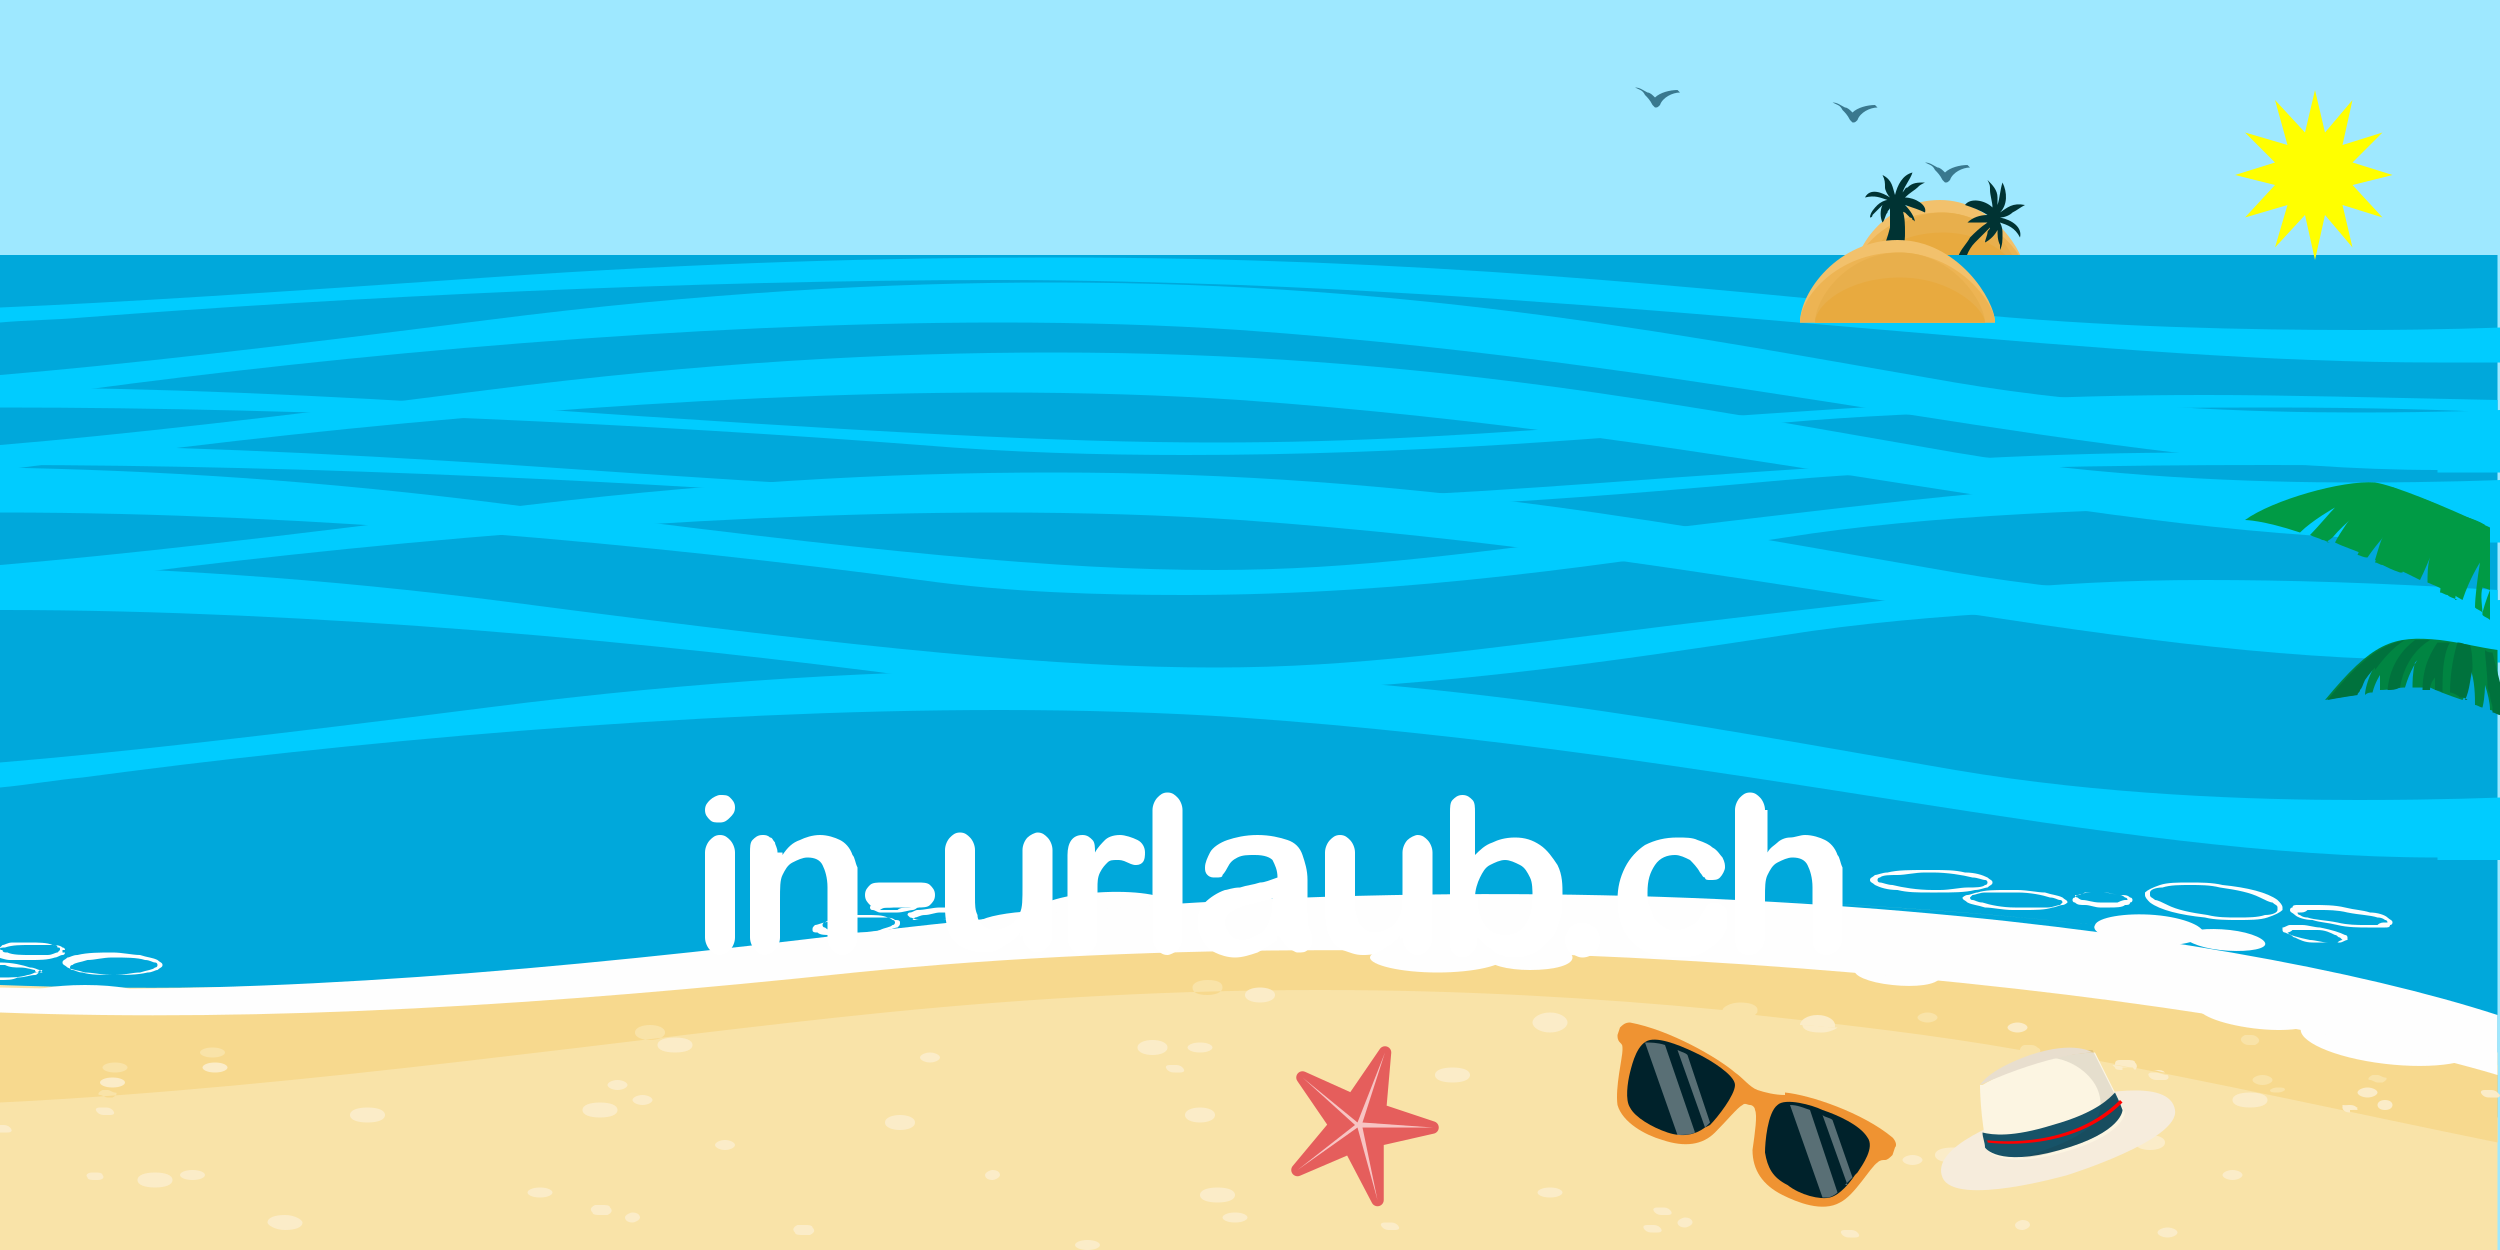 <?xml version="1.0" encoding="UTF-8"?>
<!DOCTYPE svg PUBLIC "-//W3C//DTD SVG 1.1//EN" "http://www.w3.org/Graphics/SVG/1.1/DTD/svg11.dtd">
<!-- Creator: CorelDRAW Home & Student X6 -->
<svg xmlns="http://www.w3.org/2000/svg" xml:space="preserve" width="1000px" height="500px" version="1.1" style="shape-rendering:geometricPrecision; text-rendering:geometricPrecision; image-rendering:optimizeQuality; fill-rule:evenodd; clip-rule:evenodd"
viewBox="0 0 1000 500"
 xmlns:xlink="http://www.w3.org/1999/xlink">
 <defs>
  <style type="text/css">
   <![CDATA[
    .str0 {stroke:#E55E5C;stroke-width:5;stroke-linecap:round;stroke-linejoin:round}
    .fil24 {fill:#00723D}
    .fil23 {fill:#008542}
    .fil25 {fill:#009B45}
    .fil7 {fill:#00A8DB}
    .fil8 {fill:#00CCFF}
    .fil0 {fill:#9EE8FF}
    .fil1 {fill:#BFE1DA}
    .fil12 {fill:#C5DDA8}
    .fil11 {fill:#C6E0C0}
    .fil27 {fill:#E55E5C}
    .fil5 {fill:#E8AA3F}
    .fil4 {fill:#E8AF4C}
    .fil3 {fill:#EDB453}
    .fil2 {fill:#F2C16C}
    .fil28 {fill:#F7C4C3}
    .fil10 {fill:#F7D98E}
    .fil9 {fill:#F9E3A8}
    .fil13 {fill:#FBECC8}
    .fil14 {fill:#FEFEFE}
    .fil22 {fill:yellow}
    .fil30 {fill:#00222B;fill-rule:nonzero}
    .fil6 {fill:#003333;fill-rule:nonzero}
    .fil18 {fill:#175368;fill-rule:nonzero}
    .fil20 {fill:#E8DECE;fill-rule:nonzero}
    .fil29 {fill:#EF9332;fill-rule:nonzero}
    .fil16 {fill:#F6ECDC;fill-rule:nonzero}
    .fil17 {fill:#FCF5E2;fill-rule:nonzero}
    .fil21 {fill:red;fill-rule:nonzero}
    .fil26 {fill:white;fill-rule:nonzero}
    .fil19 {fill:#1F1717;fill-rule:nonzero;fill-opacity:0.102}
    .fil31 {fill:white;fill-rule:nonzero;fill-opacity:0.349}
    .fil15 {fill:#175368;fill-rule:nonzero;fill-opacity:0.749}
   ]]>
  </style>
 </defs>
 <g id="pauschalreisen_weltweit_in-urlau">
  <polygon class="fil0" points="0,0 1000,0 1000,500 0,500 "/>
  <g id="_352696608">
   <path class="fil1" d="M737 97l2 0c0,0 -1,0 -1,0 0,0 -1,0 -1,0z"/>
   <path class="fil2" d="M810 109l0 0c0,-8 -13,-29 -34,-29 -21,0 -34,18 -34,29l68 0z"/>
   <path class="fil3" d="M810 109l0 0c0,-7 -13,-24 -34,-24 -21,0 -34,15 -34,24l68 0z"/>
   <path class="fil4" d="M807 109l0 0c0,-7 -11,-24 -30,-24 -18,0 -30,15 -30,24l59 0z"/>
   <path class="fil5" d="M807 109l0 0c0,-4 -11,-16 -30,-16 -18,0 -30,10 -30,16l59 0z"/>
  </g>
  <path class="fil6" d="M800 87c2,0 4,-1 5,-2 2,-1 3,-2 5,-3 -5,-1 -7,1 -10,3 3,-3 3,-8 1,-12 -1,3 -1,6 -2,9 0,-1 0,-2 0,-3 0,-3 -2,-5 -4,-7 1,2 1,2 1,4 0,2 1,5 1,7 -3,-3 -9,-4 -11,-1 3,1 6,2 9,4 -3,0 -6,1 -8,3 0,0 1,0 1,0 0,0 1,0 1,0 1,0 2,0 3,0 1,0 1,0 2,0 0,0 0,0 1,0 -3,2 -5,4 -7,6 -1,2 -3,4 -4,6 -1,2 -2,4 -2,7l3 0c1,-4 2,-8 5,-11 2,-2 4,-4 6,-6 0,1 -1,1 -1,2 0,1 -1,3 -1,4 2,-1 4,-3 5,-5 0,2 0,4 1,6 0,1 0,1 0,2 1,-2 1,-4 1,-6 0,-2 0,-3 -1,-5 3,1 6,2 8,6 1,-4 -3,-7 -8,-8z"/>
  <path class="fil6" d="M761 99c1,-2 1,-4 1,-6 0,-3 0,-6 -1,-9 0,0 0,0 0,0 0,1 1,1 1,1 1,1 1,1 2,2 0,0 1,0 1,1 0,0 1,0 1,1 0,-2 -2,-5 -4,-7 3,1 6,2 8,3 1,-3 -4,-6 -8,-6 2,-2 4,-3 5,-4 1,-1 1,-1 3,-2 -3,0 -5,0 -7,2 -1,0 -1,1 -2,2 1,-3 3,-5 4,-8 -4,1 -6,5 -7,9 -1,-3 -1,-6 -5,-8 1,2 1,3 1,5 0,1 1,3 2,4 -3,-2 -8,-4 -10,0 4,-1 6,0 9,1 -1,0 -3,1 -4,2 -1,1 -3,3 -3,5 0,0 1,0 1,-1 1,-1 3,-3 4,-4 -1,2 -1,5 0,7 1,-1 1,-3 2,-4 0,-1 1,-1 1,-2 0,3 0,5 0,8 -1,4 -2,7 -4,11l2 2c1,-2 2,-4 3,-6z"/>
  <path class="fil7" d="M0 431c111,6 221,-9 345,-31 294,-53 547,-3 654,47l0 -345 -1000 0 0 329z"/>
  <g id="_352693344">
   <path class="fil8" d="M0 244l1 0c124,0 263,13 367,27 36,5 72,6 106,6 91,0 174,-13 240,-23 56,-9 133,-12 194,-12 40,0 73,1 90,3 0,0 1,0 1,0l0 -9c-49,-3 -85,-4 -117,-4 -63,0 -111,6 -212,18 -81,10 -127,17 -184,17 -62,0 -136,-7 -281,-26 -77,-10 -145,-14 -206,-15l0 17z"/>
   <path class="fil8" d="M0 205l1 0c124,0 263,13 367,27 36,5 72,6 106,6 91,0 174,-13 240,-23 56,-9 133,-12 194,-12 40,0 73,1 90,3 0,0 1,0 1,0l0 -9c-49,-3 -85,-4 -117,-4 -63,0 -111,6 -212,18 -81,10 -127,17 -184,17 -62,0 -136,-7 -281,-26 -77,-10 -145,-14 -206,-15l0 17z"/>
   <path class="fil8" d="M0 163l1 0c124,0 263,7 367,15 36,3 72,4 106,4 91,0 174,-7 240,-13 56,-5 133,-6 194,-6 40,0 73,1 90,2l1 0 0 -5c-49,-1 -85,-2 -117,-2 -63,0 -111,3 -212,10 -81,6 -127,9 -184,9 -62,0 -136,-4 -281,-14 -77,-5 -145,-8 -206,-8l0 9z"/>
   <path class="fil8" d="M975 145c-133,0 -281,-23 -479,-31 -30,-1 -63,-2 -96,-2 -124,0 -263,7 -367,15 -11,1 -22,1 -33,2l0 -6c48,-2 109,-6 195,-12 86,-6 160,-8 226,-8 149,0 256,12 361,22 59,6 119,7 161,7 34,0 57,-1 57,-1l0 14c-8,0 -16,0 -25,0z"/>
   <path class="fil8" d="M975 188c-133,0 -281,-42 -479,-56 -30,-2 -63,-3 -96,-3 -124,0 -263,13 -367,27 -11,1 -22,3 -33,4l0 -10c48,-4 109,-11 195,-22 86,-11 160,-15 226,-15 149,0 256,22 361,40 59,10 119,12 161,12 34,0 57,-1 57,-1l0 25c-8,0 -16,0 -25,0z"/>
   <path class="fil8" d="M975 216c-133,0 -281,-42 -479,-56 -30,-2 -63,-3 -96,-3 -124,0 -263,13 -367,27 -11,1 -22,3 -33,4l0 -10c48,-4 109,-11 195,-22 86,-11 160,-15 226,-15 149,0 256,22 361,40 59,10 119,12 161,12 34,0 57,-1 57,-1l0 25c-8,0 -16,0 -25,0z"/>
   <path class="fil8" d="M0 186l1 0c124,0 263,7 367,15 36,3 72,4 106,4 91,0 174,-7 240,-13 56,-5 133,-6 194,-6 40,0 73,1 90,2l1 0 0 -5c-49,-1 -85,-2 -117,-2 -63,0 -111,3 -212,10 -81,6 -127,9 -184,9 -62,0 -136,-4 -281,-14 -77,-5 -145,-8 -206,-8l0 9z"/>
   <path class="fil8" d="M975 264c-133,0 -281,-42 -479,-56 -30,-2 -63,-3 -96,-3 -124,0 -263,13 -367,27 -11,1 -22,3 -33,4l0 -10c48,-4 109,-11 195,-22 86,-11 160,-15 226,-15 149,0 256,22 361,40 59,10 119,12 161,12 34,0 57,-1 57,-1l0 25c-8,0 -16,0 -25,0z"/>
   <path class="fil8" d="M975 343c-133,0 -281,-42 -479,-56 -30,-2 -63,-3 -96,-3 -124,0 -263,13 -367,27 -11,1 -22,3 -33,4l0 -10c48,-4 109,-11 195,-22 86,-11 160,-15 226,-15 149,0 256,22 361,40 59,10 119,12 161,12 34,0 57,-1 57,-1l0 25c-8,0 -16,0 -25,0z"/>
  </g>
  <g id="_352707840">
   <path class="fil1" d="M714 116l2 0c0,0 -1,0 -1,0 0,0 -1,0 -1,0z"/>
   <path class="fil2" d="M798 129l0 0c0,-9 -15,-33 -39,-33 -24,0 -39,21 -39,33l78 0z"/>
   <path class="fil3" d="M798 129l0 0c0,-8 -15,-28 -39,-28 -24,0 -39,18 -39,28l78 0z"/>
   <path class="fil4" d="M794 129l0 0c0,-8 -13,-28 -34,-28 -21,0 -34,18 -34,28l68 0z"/>
   <path class="fil5" d="M794 129l0 0c0,-5 -13,-18 -34,-18 -21,0 -34,11 -34,18l68 0z"/>
  </g>
  <path class="fil9" d="M0 394c108,4 219,-3 342,-17 246,-27 544,7 657,44l0 79 -1000 0 0 -106z"/>
  <path class="fil10" d="M828 424c0,0 0,0 0,0 -1,0 -2,-1 -3,-1 -1,0 -1,0 -1,0 -3,-1 -6,-1 -9,-1 1,-1 2,-2 0,-3 -1,-1 -2,-1 -3,-1 -1,0 -2,0 -2,0 -1,0 -2,1 -2,2 -34,-6 -69,-10 -106,-14 1,-1 1,-1 1,-2 0,-2 -3,-3 -7,-3 -4,0 -7,2 -7,3 0,0 0,0 0,0 -52,-5 -105,-8 -161,-8 -56,0 -114,3 -174,9 -100,10 -231,30 -354,36l0 -41c21,1 41,1 62,1 0,0 0,0 0,0l0 0 0 0c89,0 180,-7 280,-17 62,-6 127,-9 191,-9l0 0 0 0c193,0 381,25 466,51l0 8 0 23c-59,-12 -112,-24 -172,-35zm-785 12c-1,0 -1,0 -2,0 -2,1 -2,2 -1,2 1,0 2,1 3,1 1,0 1,0 2,0 2,-1 2,-2 1,-2 -1,0 -2,-1 -3,-1l0 0zm868 -1c-2,0 -3,1 -3,1 0,1 1,1 3,1 2,0 3,-1 3,-1 0,-1 -1,-1 -3,-1l0 0zm-6 -5c-2,0 -4,1 -4,2 0,1 2,2 4,2 2,0 4,-1 4,-2 0,-1 -2,-2 -4,-2l0 0zm46 0c-1,0 -1,0 -2,0 -2,1 -2,2 -1,2 1,0 2,1 3,1 1,0 1,0 2,0 2,-1 2,-2 1,-2 -1,0 -2,-1 -3,-1l0 0zm-905 -5c-3,0 -5,1 -5,2 0,1 2,2 5,2 3,0 5,-1 5,-2 0,-1 -2,-2 -5,-2zm39 -6c-3,0 -5,1 -5,2 0,1 2,2 5,2 3,0 5,-1 5,-2 0,-1 -2,-2 -5,-2zm815 -5c-1,0 -2,0 -2,0 -2,1 -2,2 -1,3 1,1 2,1 3,1 1,0 2,0 2,0 2,-1 2,-2 1,-3 -1,-1 -2,-1 -3,-1zm-640 -4c-3,0 -6,1 -6,3 0,2 3,3 6,3 3,0 6,-1 6,-3 0,-2 -3,-3 -6,-3zm511 -5c-2,0 -4,1 -4,2 0,1 2,2 4,2 2,0 4,-1 4,-2 0,-1 -2,-2 -4,-2l0 0zm-288 -13c-3,0 -6,1 -6,3 0,2 2,3 6,3 3,0 6,-1 6,-3 0,-2 -2,-3 -6,-3z"/>
  <g id="_356448880">
   <g>
    <path class="fil11" d="M62 408c0,0 0,0 0,0 -21,0 -41,0 -62,-1 21,1 41,1 62,1l0 0zm-62 -11l0 0c16,0 31,1 47,1 -16,0 -31,0 -47,-1zm47 1l0 0 0 0 0 0zm309 -23c0,0 0,0 1,0 0,0 0,0 -1,0zm1 0c0,0 1,0 1,0 0,0 -1,0 -1,0l0 0zm2 0c0,0 1,0 1,0 2,0 4,0 5,-1 -2,0 -4,0 -5,1 0,0 -1,0 -1,0zm489 -4c0,0 0,0 0,0 0,0 0,0 0,0zm0 0c0,0 0,0 0,0 0,0 0,0 0,0zm0 0c0,0 0,0 0,0 0,0 0,0 0,0l0 0zm0 0c-45,-5 -94,-9 -148,-11 53,2 103,6 148,11zm-148 -11c0,0 0,0 0,0 0,0 0,0 0,0l0 0zm-1 0c0,0 0,0 0,0 0,0 0,0 0,0l0 0zm-1 0c0,0 0,0 0,0 0,0 0,0 0,0l0 0zm-1 0c0,0 0,0 0,0 0,0 0,0 0,0l0 0zm-1 0c0,0 0,0 0,0 0,0 0,0 0,0l0 0zm-1 0c0,0 0,0 0,0 0,0 0,0 0,0l0 0zm-1 0c0,0 0,0 0,0 0,0 0,0 0,0l0 0zm-1 0l0 0 0 0z"/>
    <polygon class="fil12" points="62,408 62,408 "/>
    <path class="fil13" d="M480 421c-3,0 -5,-1 -5,-2 0,-1 2,-2 5,-2 3,0 5,1 5,2 0,1 -2,2 -5,2z"/>
    <path class="fil13" d="M494 489c-3,0 -5,-1 -5,-2 0,-1 2,-2 5,-2 3,0 5,1 5,2 0,1 -2,2 -5,2z"/>
    <path class="fil13" d="M77 472c-3,0 -5,-1 -5,-2 0,-1 2,-2 5,-2 3,0 5,1 5,2 0,1 -2,2 -5,2z"/>
    <path class="fil13" d="M257 442c-2,0 -4,-1 -4,-2 0,-1 2,-2 4,-2 2,0 4,1 4,2 0,1 -2,2 -4,2z"/>
    <path class="fil13" d="M947 439c-2,0 -4,-1 -4,-2 0,-1 2,-2 4,-2 2,0 4,1 4,2 0,1 -2,2 -4,2z"/>
    <path class="fil13" d="M940 445c-2,0 -3,-1 -3,-2 0,0 0,-1 0,-1 2,0 4,1 6,1 0,1 -2,1 -3,1z"/>
    <path class="fil13" d="M943 444c-2,0 -4,-1 -6,-1 1,-1 2,-1 3,-1 2,0 3,1 3,2 0,0 0,0 0,1z"/>
    <path class="fil13" d="M253 489c-2,0 -3,-1 -3,-2 0,-1 2,-2 3,-2 2,0 3,1 3,2 0,1 -2,2 -3,2z"/>
    <path class="fil13" d="M674 491c-2,0 -3,-1 -3,-2 0,-1 2,-2 3,-2 2,0 3,1 3,2 0,1 -2,2 -3,2z"/>
    <path class="fil13" d="M954 444c-2,0 -3,-1 -3,-2 0,-1 1,-2 3,-2 2,0 3,1 3,2 0,1 -1,2 -3,2z"/>
    <path class="fil13" d="M867 495c-2,0 -4,-1 -4,-2 0,-1 2,-2 4,-2 2,0 4,1 4,2 0,1 -2,2 -4,2z"/>
    <path class="fil13" d="M781 465c-4,0 -7,-1 -7,-3 0,-2 3,-3 7,-3 4,0 7,1 7,3 0,2 -3,3 -7,3z"/>
    <path class="fil13" d="M240 447c-4,0 -7,-1 -7,-3 0,-2 3,-3 7,-3 4,0 7,1 7,3 0,2 -3,3 -7,3z"/>
    <path class="fil13" d="M62 475c-4,0 -7,-1 -7,-3 0,-2 3,-3 7,-3 4,0 7,1 7,3 0,2 -3,3 -7,3z"/>
    <path class="fil13" d="M487 481c-4,0 -7,-1 -7,-3 0,-2 3,-3 7,-3 4,0 7,1 7,3 0,2 -3,3 -7,3z"/>
    <path class="fil13" d="M802 463c-2,0 -4,-1 -4,-2 0,-1 2,-2 4,-2 2,0 4,1 4,2 0,1 -2,2 -4,2z"/>
    <path class="fil13" d="M765 466c-2,0 -4,-1 -4,-2 0,-1 2,-2 4,-2 2,0 4,1 4,2 0,1 -2,2 -4,2z"/>
    <path class="fil13" d="M794 472c-3,0 -6,-1 -6,-3 0,-2 3,-3 6,-3 3,0 6,1 6,3 0,2 -3,3 -6,3z"/>
    <path class="fil13" d="M461 422c-3,0 -6,-1 -6,-3 0,-2 3,-3 6,-3 3,0 6,1 6,3 0,2 -3,3 -6,3z"/>
    <path class="fil13" d="M247 436c-2,0 -4,-1 -4,-2 0,-1 2,-2 4,-2 2,0 4,1 4,2 0,1 -2,2 -4,2z"/>
    <path class="fil13" d="M849 428c-1,0 -3,0 -3,-1 0,0 -1,-1 -1,-1 2,0 5,1 7,1 0,0 0,0 0,0 -1,0 -2,0 -3,0z"/>
    <path class="fil13" d="M853 427c-2,0 -5,-1 -7,-1 0,-1 0,-2 2,-2 1,0 2,0 3,0 1,0 3,0 3,1 1,1 1,2 0,3z"/>
    <path class="fil13" d="M240 486c-1,0 -3,0 -3,-1 -1,-1 -1,-2 1,-3 1,0 2,0 3,0 1,0 3,0 3,1 1,1 1,2 -1,3 -1,0 -2,0 -3,0z"/>
    <path class="fil13" d="M863 432c-1,0 -2,0 -3,-1 -1,-1 -1,-2 1,-2 0,0 0,0 1,0 2,0 3,1 5,1 1,1 0,2 -1,2 -1,0 -1,0 -2,0z"/>
    <path class="fil13" d="M866 429c-2,0 -3,-1 -5,-1 0,0 1,0 2,0 1,0 2,0 3,1 0,0 0,0 0,0z"/>
    <path class="fil13" d="M1 453c0,0 -1,0 -1,0l0 -3c0,0 1,0 1,0 1,0 2,0 3,1 1,1 1,2 -1,2 -1,0 -1,0 -2,0z"/>
    <path class="fil13" d="M661 493c-1,0 -2,0 -3,-1 -1,-1 -1,-2 1,-2 1,0 1,0 2,0 1,0 2,0 3,1 1,1 1,2 -1,2 -1,0 -1,0 -2,0z"/>
    <path class="fil13" d="M665 486c-1,0 -2,0 -3,-1 -1,-1 -1,-2 1,-2 1,0 1,0 2,0 1,0 2,0 3,1 1,1 1,2 -1,2 -1,0 -1,0 -2,0z"/>
    <path class="fil13" d="M470 429c-1,0 -2,0 -3,-1 -1,-1 -1,-2 1,-2 1,0 1,0 2,0 1,0 2,0 3,1 1,1 1,2 -1,2 -1,0 -1,0 -2,0z"/>
    <path class="fil13" d="M360 452c-3,0 -6,-1 -6,-3 0,-2 3,-3 6,-3 3,0 6,1 6,3 0,2 -3,3 -6,3z"/>
    <path class="fil13" d="M45 435c-3,0 -5,-1 -5,-2 0,-1 2,-2 5,-2 3,0 5,1 5,2 0,1 -2,2 -5,2z"/>
    <path class="fil13" d="M620 413c-4,0 -7,-2 -7,-4 0,-2 3,-4 7,-4 4,0 7,2 7,4 0,2 -3,4 -7,4z"/>
    <path class="fil13" d="M435 500c-3,0 -5,-1 -5,-2 0,-1 2,-2 5,-2 3,0 5,1 5,2 0,1 -2,2 -5,2z"/>
    <path class="fil13" d="M620 479c-3,0 -5,-1 -5,-2 0,-1 2,-2 5,-2 3,0 5,1 5,2 0,1 -2,2 -5,2z"/>
    <path class="fil13" d="M216 479c-3,0 -5,-1 -5,-2 0,-1 2,-2 5,-2 3,0 5,1 5,2 0,1 -2,2 -5,2z"/>
    <path class="fil13" d="M372 425c-2,0 -4,-1 -4,-2 0,-1 2,-2 4,-2 2,0 4,1 4,2 0,1 -2,2 -4,2z"/>
    <path class="fil13" d="M397 472c-2,0 -3,-1 -3,-2 0,-1 2,-2 3,-2 2,0 3,1 3,2 0,1 -2,2 -3,2z"/>
    <path class="fil13" d="M809 492c-2,0 -3,-1 -3,-2 0,-1 2,-2 3,-2 2,0 3,1 3,2 0,1 -2,2 -3,2z"/>
    <path class="fil13" d="M38 472c-1,0 -3,0 -3,-1 -1,-1 0,-2 2,-2 0,0 1,0 1,0 1,0 3,0 3,1 1,1 0,2 -2,2 0,0 -1,0 -1,0z"/>
    <path class="fil13" d="M807 413c-2,0 -4,-1 -4,-2 0,-1 2,-2 4,-2 2,0 4,1 4,2 0,1 -2,2 -4,2z"/>
    <path class="fil13" d="M900 443c-4,0 -7,-1 -7,-3 0,-2 3,-3 7,-3 4,0 7,1 7,3 0,2 -3,3 -7,3z"/>
    <path class="fil13" d="M270 421c-4,0 -7,-1 -7,-3 0,-2 3,-3 7,-3 4,0 7,1 7,3 0,2 -3,3 -7,3z"/>
    <path class="fil13" d="M147 449c-4,0 -7,-1 -7,-3 0,-2 3,-3 7,-3 4,0 7,1 7,3 0,2 -3,3 -7,3z"/>
    <path class="fil13" d="M581 433c-4,0 -7,-1 -7,-3 0,-2 3,-3 7,-3 4,0 7,1 7,3 0,2 -3,3 -7,3z"/>
    <path class="fil13" d="M893 472c-2,0 -4,-1 -4,-2 0,-1 2,-2 4,-2 2,0 4,1 4,2 0,1 -2,2 -4,2z"/>
    <path class="fil13" d="M798 441c-2,0 -4,-1 -4,-2 0,-1 2,-2 4,-2 2,0 4,1 4,2 0,1 -2,2 -4,2z"/>
    <path class="fil13" d="M860 460c-3,0 -6,-1 -6,-3 0,-2 3,-3 6,-3 3,0 6,1 6,3 0,2 -3,3 -6,3z"/>
    <path class="fil13" d="M504 401c-3,0 -6,-1 -6,-3 0,-2 3,-3 6,-3 3,0 6,1 6,3 0,2 -3,3 -6,3z"/>
    <path class="fil13" d="M290 460c-2,0 -4,-1 -4,-2 0,-1 2,-2 4,-2 2,0 4,1 4,2 0,1 -2,2 -4,2z"/>
    <path class="fil13" d="M943 423c-1,0 -3,0 -3,-1 -1,-1 -1,-2 1,-3 1,0 2,0 3,0 1,0 3,0 3,1 1,1 1,2 -1,3 -1,0 -2,0 -3,0z"/>
    <path class="fil13" d="M321 494c-1,0 -3,0 -3,-1 -1,-1 -1,-2 1,-3 1,0 2,0 3,0 1,0 3,0 3,1 1,1 1,2 -1,3 -1,0 -2,0 -3,0z"/>
    <path class="fil13" d="M996 439c-1,0 -2,0 -3,-1 -1,-1 -1,-2 1,-2 1,0 1,0 2,0 1,0 2,0 3,1 0,0 1,1 1,1l0 0c0,1 -1,1 -1,1 -1,0 -1,0 -2,0z"/>
    <path class="fil13" d="M42 446c-1,0 -2,0 -3,-1 -1,-1 -1,-2 1,-2 1,0 1,0 2,0 1,0 2,0 3,1 1,1 1,2 -1,2 -1,0 -1,0 -2,0z"/>
    <path class="fil13" d="M740 495c-1,0 -2,0 -3,-1 -1,-1 -1,-2 1,-2 1,0 1,0 2,0 1,0 2,0 3,1 1,1 1,2 -1,2 -1,0 -1,0 -2,0z"/>
    <path class="fil13" d="M735 474c-1,0 -2,0 -3,-1 -1,-1 -1,-2 1,-2 1,0 1,0 2,0 1,0 2,0 3,1 1,1 1,2 -1,2 -1,0 -1,0 -2,0z"/>
    <path class="fil13" d="M556 492c-1,0 -2,0 -3,-1 -1,-1 -1,-2 1,-2 1,0 1,0 2,0 1,0 2,0 3,1 1,1 1,2 -1,2 -1,0 -1,0 -2,0z"/>
    <path class="fil13" d="M480 449c-3,0 -6,-1 -6,-3 0,-2 3,-3 6,-3 3,0 6,1 6,3 0,2 -3,3 -6,3z"/>
    <path class="fil13" d="M86 429c-3,0 -5,-1 -5,-2 0,-1 2,-2 5,-2 3,0 5,1 5,2 0,1 -2,2 -5,2z"/>
    <path class="fil13" d="M114 492c-4,0 -7,-2 -7,-3 0,-2 3,-3 7,-3 4,0 7,2 7,3 0,2 -3,3 -7,3z"/>
    <path class="fil13" d="M728 413c-4,0 -7,-1 -7,-3 5,0 9,1 14,1 -1,1 -4,2 -6,2z"/>
    <path class="fil13" d="M734 411c-5,0 -9,-1 -14,-1 0,0 0,0 0,0 0,-2 3,-4 7,-4 4,0 7,2 7,4 0,1 0,1 -1,2z"/>
    <path class="fil14" d="M912 364l-1 0c0,1 -2,2 -5,2 -3,1 -7,1 -11,1 -4,0 -8,0 -12,-1 -7,-1 -12,-2 -16,-4 -2,-1 -4,-2 -5,-2 -1,-1 -2,-1 -2,-2 0,0 0,0 0,-1 0,-1 2,-2 5,-2 3,-1 7,-1 11,-1 4,0 8,0 12,1 7,1 12,2 16,4 2,1 4,2 5,2 1,1 2,1 2,2 0,0 0,0 0,1l1 0 1 0c0,0 0,-1 0,-1 0,-1 -1,-2 -2,-3 -4,-3 -12,-5 -22,-6 -4,-1 -9,-1 -13,-1 -5,0 -9,0 -12,1 -3,1 -5,2 -6,3 0,0 0,1 0,1 0,1 1,2 2,3 4,3 12,5 22,6 4,1 9,1 13,1 5,0 9,0 12,-1 3,-1 5,-2 6,-3l-1 0z"/>
    <path class="fil14" d="M796 353l-1 0c0,0 0,1 -1,1 -1,1 -4,1 -7,1 -3,0 -7,1 -11,1 -1,0 -2,0 -3,0 -6,0 -12,-1 -16,-2 -2,0 -4,-1 -5,-1 -1,0 -1,-1 -1,-1l0 0 0 0c0,0 0,-1 1,-1 1,-1 4,-1 7,-1 3,0 7,-1 11,-1 1,0 2,0 3,0 6,0 12,1 16,2 2,0 4,1 5,1 1,0 1,1 1,1l0 0 0 0 1 0 1 0 0 0c0,-1 -1,-1 -2,-2 -2,-1 -5,-2 -9,-2 -4,-1 -8,-1 -13,-1 -1,0 -2,0 -3,0 -6,0 -11,0 -15,1 -2,0 -4,1 -5,1 -1,1 -2,1 -2,2l0 0 0 0c0,1 1,1 2,2 2,1 5,2 9,2 4,1 8,1 13,1 1,0 2,0 3,0 6,0 11,0 15,-1 2,0 4,-1 5,-1 1,-1 2,-1 2,-2l0 0 -1 0z"/>
    <path class="fil14" d="M826 361l-1 0c0,0 0,0 -1,1 -1,0 -3,1 -5,1 -2,0 -5,0 -8,0 -2,0 -3,0 -5,0 -5,0 -10,-1 -13,-2 -2,0 -3,-1 -4,-1 -1,0 -1,-1 -1,-1l0 0 0 0c0,0 0,0 1,-1 1,0 3,-1 5,-1 2,0 5,0 8,0 2,0 3,0 5,0 5,0 10,1 13,2 2,0 3,1 4,1 1,0 1,1 1,1l0 0 0 0 1 0 1 0 0 0c0,-1 -1,-1 -2,-2 -2,-1 -4,-1 -7,-2 -3,0 -7,-1 -11,-1 -2,0 -4,0 -5,0 -4,0 -8,0 -11,1 -1,0 -3,1 -4,1 -1,0 -2,1 -2,1l0 0 0 0c0,1 1,1 2,2 2,1 4,1 7,2 3,0 7,1 11,1 2,0 4,0 5,0 4,0 8,0 11,-1 1,0 3,-1 4,-1 1,0 2,-1 2,-1l0 0 -1 0z"/>
    <path class="fil14" d="M956 369l-1 0c0,0 0,0 -1,0 -1,0 -2,0 -3,1 -1,0 -3,0 -5,0 -3,0 -7,0 -11,-1 -5,-1 -9,-1 -12,-2 -2,0 -3,-1 -3,-1 -1,0 -1,-1 -1,-1l0 0c0,0 0,0 1,0 1,0 2,0 3,-1 1,0 3,0 5,0 3,0 7,0 11,1 5,1 9,1 12,2 2,0 3,1 3,1 1,0 1,1 1,1l0 0 1 0 1 0c0,0 0,0 0,0 0,-1 -1,-1 -2,-2 -1,-1 -4,-2 -7,-2 -3,-1 -6,-1 -10,-2 -4,-1 -9,-1 -12,-1 -3,0 -5,0 -7,0 -1,0 -2,0 -2,1 -1,0 -1,1 -1,1 0,0 0,0 0,0 0,1 1,1 2,2 1,1 4,2 7,2 3,1 6,1 10,2 4,1 9,1 12,1 3,0 5,0 7,0 1,0 2,0 2,-1 1,0 1,-1 1,-1l-1 0z"/>
    <path class="fil14" d="M852 360l-1 0c0,0 0,0 -1,0 0,0 -1,0 -3,1 -1,0 -3,0 -4,0 -1,0 -2,0 -3,0 -3,0 -5,-1 -7,-1 -1,0 -2,-1 -2,-1 0,0 -1,0 -1,-1l0 0 0 0c0,0 0,0 1,0 0,0 1,0 3,-1 1,0 3,0 4,0 1,0 2,0 3,0 3,0 5,1 7,1 1,0 2,1 2,1 0,0 1,0 1,1l0 0 0 0 1 0 1 0 0 0c0,0 0,-1 -1,-1 -1,-1 -2,-1 -4,-1 -2,0 -4,-1 -6,-1 -1,0 -2,0 -4,0 -2,0 -5,0 -6,1 -1,0 -2,0 -2,1 -1,0 -1,1 -1,1l0 0 0 0c0,0 0,1 1,1 1,1 2,1 4,1 2,0 4,1 6,1 1,0 2,0 4,0 2,0 5,0 6,-1 1,0 2,0 2,-1 1,0 1,-1 1,-1l0 0 -1 0z"/>
    <path class="fil14" d="M938 376l-1 0c0,0 -1,0 -2,1 -1,0 -2,0 -4,0 -2,0 -4,0 -6,0 -3,0 -5,-1 -7,-2 -1,0 -1,-1 -2,-1 0,0 -1,-1 -1,-1l0 0c0,0 1,0 2,-1 1,0 2,0 4,0 2,0 4,0 6,0 3,0 5,1 7,2 1,0 1,1 2,1 0,0 1,1 1,1l0 0 0 0 1 0 1 0c0,0 0,0 0,-1 0,0 0,-1 -1,-1 -2,-1 -5,-2 -10,-3 -2,0 -5,-1 -7,-1 -2,0 -3,0 -5,0 -1,0 -2,1 -3,1 0,0 0,0 0,1 0,0 0,1 1,1 2,1 5,2 10,3 2,0 5,1 7,1 2,0 3,0 5,0 1,0 2,-1 3,-1l0 0 -1 0z"/>
    <path class="fil14" d="M359 369l-1 0 0 0c0,0 0,1 -1,1 -1,1 -3,1 -5,2 -2,1 -5,1 -8,1 -1,0 -3,0 -4,0 -3,0 -6,0 -8,-1 -1,0 -2,-1 -2,-1 -1,0 -1,-1 -1,-1l0 0c0,0 0,-1 1,-1 1,-1 3,-1 5,-2 2,-1 5,-1 8,-1 1,0 3,0 4,0 3,0 6,0 8,1 1,0 2,1 2,1 1,0 1,1 1,1l1 0 1 0c0,-1 -1,-1 -2,-1 -1,-1 -3,-1 -5,-1 -2,0 -5,0 -7,0 -1,0 -3,0 -5,0 -4,0 -8,1 -11,2 -1,0 -3,1 -4,1 -1,1 -1,1 -1,2 0,0 0,0 0,0 0,1 1,1 2,1 1,1 3,1 5,1 2,0 5,0 7,0 1,0 3,0 5,0 4,0 8,-1 11,-2 1,0 3,-1 4,-1 1,-1 1,-1 1,-2 0,0 0,0 0,0l-1 0z"/>
    <path class="fil14" d="M389 365l-1 0 0 0c0,0 0,0 -1,1 -1,0 -2,1 -4,1 -2,0 -4,1 -6,1 -1,0 -2,0 -3,0 -2,0 -5,0 -6,0 -1,0 -1,0 -2,0 0,0 -1,0 -1,0l0 0c0,0 0,0 1,-1 1,0 2,-1 4,-1 2,0 4,-1 6,-1 1,0 2,0 3,0 2,0 5,0 6,0 1,0 1,0 2,0 0,0 1,0 1,0l1 0 1 0c0,0 -1,-1 -1,-1 -1,0 -2,-1 -4,-1 -2,0 -3,0 -5,0 -1,0 -2,0 -4,0 -3,0 -6,1 -9,1 -1,0 -2,1 -3,1 -1,0 -1,1 -1,1l0 0c0,0 1,1 1,1 1,0 2,1 4,1 2,0 3,0 5,0 1,0 2,0 4,0 3,0 6,-1 9,-1 1,0 2,-1 3,-1 1,0 1,-1 1,-1l0 0 -1 0z"/>
    <path class="fil14" d="M367 362l-1 0 0 0c0,0 0,0 0,0 0,0 -1,1 -3,1 -1,0 -3,0 -4,1 -1,0 -2,0 -2,0 -2,0 -3,0 -4,0 -1,0 -1,0 -1,0 0,0 0,0 0,0l0 0c0,0 0,0 0,0 0,0 1,-1 3,-1 1,0 3,0 4,-1 1,0 2,0 2,0 2,0 3,0 4,0 1,0 1,0 1,0 0,0 0,0 0,0l1 0 1 0c0,0 0,-1 -1,-1 -1,0 -2,-1 -3,-1 -1,0 -3,0 -4,0 -1,0 -2,0 -3,0 -2,0 -5,1 -6,1 -1,0 -2,1 -2,1 -1,0 -1,1 -1,1l0 0c0,0 0,1 1,1 1,0 2,1 3,1 1,0 3,0 4,0 1,0 2,0 3,0 2,0 5,-1 6,-1 1,0 2,-1 2,-1 1,0 1,-1 1,-1l0 0 -1 0z"/>
    <path class="fil14" d="M15 389l-1 0c0,0 0,0 0,0 0,0 -2,1 -3,1 -3,1 -6,1 -11,1l0 1c3,0 5,0 7,-1 3,0 5,-1 7,-1 1,0 1,-1 2,-1 0,0 1,-1 1,-1l-1 0zm-15 -3l0 -1c5,0 9,1 12,2 2,0 3,1 4,1 0,0 1,1 1,1l-1 0 -1 0c0,0 0,0 0,0 0,0 -1,0 -1,-1 -1,0 -3,-1 -6,-1 -2,0 -4,0 -6,-1z"/>
    <path class="fil14" d="M64 386l-1 0c0,0 0,1 -1,1 -1,1 -3,1 -6,2 -3,0 -6,1 -10,1 -5,0 -10,0 -13,-1 -2,0 -3,-1 -4,-1 -1,0 -1,-1 -1,-1 0,0 0,-1 1,-1 1,-1 3,-1 6,-2 3,0 6,-1 10,-1 5,0 10,0 13,1 2,0 3,1 4,1 1,0 1,1 1,1l1 0 1 0c0,-1 -1,-1 -2,-2 -2,-1 -4,-1 -7,-2 -3,0 -7,-1 -11,-1 -5,0 -10,0 -14,1 -2,0 -3,1 -4,1 -1,1 -2,1 -2,2 0,1 1,1 2,2 2,1 4,1 7,2 3,0 7,1 11,1 5,0 10,0 14,-1 2,0 3,-1 4,-1 1,-1 2,-1 2,-2l-1 0z"/>
    <path class="fil14" d="M25 380l-1 0c0,0 0,0 -1,1 -1,0 -2,1 -4,1 -2,0 -4,0 -7,0 -3,0 -7,0 -9,-1 -1,0 -2,0 -2,-1 -1,0 -1,0 -1,-1 0,0 0,0 1,-1 1,0 2,-1 4,-1 2,0 4,0 7,0 3,0 7,0 9,1 1,0 2,0 2,1 1,0 1,0 1,1l1 0 1 0c0,-1 -1,-1 -1,-1 -1,-1 -3,-1 -5,-1 -2,0 -5,0 -8,0 -4,0 -7,0 -10,1 -1,0 -2,0 -3,1l0 3c1,0 3,1 5,1 2,0 5,0 8,0 4,0 7,0 10,-1 1,0 2,-1 3,-1 1,0 1,-1 1,-1l-1 0z"/>
    <path class="fil14" d="M881 374c-1,3 -12,5 -24,4 -12,-1 -21,-5 -19,-8 1,-3 12,-5 24,-4 12,1 21,5 19,8z"/>
    <path class="fil14" d="M992 420c-3,6 -22,8 -42,5 -20,-3 -33,-10 -29,-15 3,-6 22,-8 42,-5 20,3 33,10 29,15z"/>
    <path class="fil14" d="M927 408c-2,4 -15,5 -28,3 -13,-2 -22,-6 -20,-10 2,-4 15,-5 28,-3 13,2 22,6 20,10z"/>
    <path class="fil14" d="M776 391c-1,3 -10,4 -19,3 -10,-1 -16,-4 -15,-6 1,-3 10,-4 19,-3 10,1 16,4 15,6z"/>
    <path class="fil14" d="M629 383c0,3 -7,5 -17,5 -9,0 -17,-2 -17,-5 0,-3 7,-5 17,-5 9,0 17,2 17,5z"/>
    <path class="fil14" d="M906 378c-1,2 -9,3 -18,2 -9,-1 -15,-4 -14,-6 1,-2 9,-3 18,-2 9,1 15,4 14,6z"/>
    <path class="fil14" d="M468 361c1,3 -10,7 -25,8 -15,1 -27,-1 -29,-4 -1,-3 10,-7 25,-8 15,-1 27,1 29,4z"/>
    <path class="fil14" d="M602 383c0,3 -12,6 -27,6 -15,0 -27,-3 -27,-6 0,-3 12,-6 27,-6 15,0 27,3 27,6z"/>
    <path class="fil14" d="M424 367c1,2 -6,4 -15,5 -9,1 -17,0 -18,-2 -1,-2 6,-4 15,-5 9,-1 17,0 18,2z"/>
    <path class="fil14" d="M380 372c1,1 -4,3 -10,3 -6,1 -11,0 -12,-1 -1,-1 4,-3 10,-3 6,-1 11,0 12,1z"/>
    <path class="fil14" d="M57 398c0,2 -10,4 -23,4 -13,0 -23,-2 -23,-4 0,-2 10,-4 23,-4 13,0 23,2 23,4z"/>
   </g>
   <path class="fil14" d="M345 373c-124,15 -234,25 -345,22l0 10c108,4 219,-3 342,-16 246,-25 544,7 657,41l0 -24c-108,-35 -360,-69 -654,-33z"/>
  </g>
  <path class="fil15" d="M671 36c-3,0 -7,1 -9,3 -1,-1 -2,-2 -3,-2 -2,-1 -3,-2 -5,-2 0,0 0,0 0,0 0,0 0,0 0,0l0 0c2,1 3,1 4,3 1,1 2,2 3,4 0,0 0,0 1,1 1,0 1,0 2,-1 1,-3 5,-5 8,-5 0,0 0,0 0,0 0,0 0,0 0,0z"/>
  <path class="fil15" d="M787 66c-3,0 -7,1 -9,3 -1,-1 -2,-2 -3,-2 -2,-1 -3,-2 -5,-2 0,0 0,0 0,0 0,0 0,0 0,0l0 0c2,1 3,1 4,3 1,1 2,2 3,4 0,0 0,0 1,1 1,0 1,0 2,-1 1,-3 5,-5 8,-5 0,0 0,0 0,0 0,0 0,0 0,0z"/>
  <path class="fil15" d="M750 42c-3,0 -7,1 -9,3 -1,-1 -2,-2 -3,-2 -2,-1 -3,-2 -5,-2 0,0 0,0 0,0 0,0 0,0 0,0l0 0c2,1 3,1 4,3 1,1 2,2 3,4 0,0 0,0 1,1 1,0 1,0 2,-1 1,-3 5,-5 8,-5 0,0 0,0 0,0 0,0 0,0 0,0z"/>
  <g id="_356446216">
   <g>
    <g>
     <path class="fil16" d="M819 442c-19,6 -47,17 -42,29 5,12 50,-1 50,-1 0,0 45,-14 43,-26 -2,-13 -32,-7 -51,-2z"/>
    </g>
    <g>
     <path class="fil17" d="M792 434c0,0 0,13 3,26 0,0 5,8 30,1 25,-7 25,-16 25,-16 0,0 -10,-20 -12,-24 0,0 -23,0 -45,13z"/>
    </g>
    <g>
     <path class="fil18" d="M849 444c0,0 -1,-3 -3,-7 -2,2 -7,8 -25,13 -16,5 -24,4 -28,3 0,2 1,4 1,6 0,0 5,8 30,1 25,-7 25,-16 25,-16z"/>
    </g>
    <g>
     <path class="fil19" d="M809 463c4,0 9,-1 15,-3 25,-7 25,-16 25,-16 0,0 -10,-20 -12,-24 0,0 -8,0 -20,3 0,0 1,0 2,0 10,0 23,9 21,21 -2,12 -30,18 -31,19z"/>
    </g>
    <g>
     <path class="fil20" d="M792 434c0,0 3,-6 20,-12 18,-6 25,-1 25,-1 0,0 -16,0 -45,13z"/>
    </g>
   </g>
   <g>
    <path class="fil21" d="M794 456c0,0 33,5 54,-16 0,0 1,1 1,1 -21,21 -54,16 -54,16 0,0 0,-1 0,-1z"/>
   </g>
  </g>
  <polygon class="fil22" points="926,36 930,53 941,40 937,58 953,53 941,65 957,70 941,74 953,87 937,82 941,99 930,86 926,104 922,86 910,99 915,82 898,87 910,74 894,70 910,65 898,53 915,58 910,40 922,53 "/>
  <g id="_356460976">
   <path class="fil23" d="M967 264c0,0 -3,4 -5,11 -3,0 -6,1 -10,1 0,-2 0,-4 0,-6 0,0 -2,3 -3,7 -1,0 -2,0 -3,1 0,-2 1,-6 3,-10 0,0 -5,5 -7,10 -7,1 -12,2 -12,2 19,-23 27,-26 46,-24 8,1 16,3 23,4l0 25 0 0c-1,0 -2,-1 -3,-1 0,-3 -1,-7 -2,-10 0,0 0,5 -1,9 -1,0 -2,-1 -3,-1 0,-3 0,-10 -2,-15 0,0 0,8 -3,13 -6,-2 -11,-4 -13,-5l0 0c0,-2 0,-3 0,-5 0,0 -2,2 -2,5 -1,0 -3,0 -5,0 0,-2 0,-6 1,-10z"/>
   <path class="fil24" d="M977 276c0,-5 0,-14 3,-19 -1,0 -2,0 -2,0 0,0 0,0 0,0 0,0 0,0 0,0 0,0 0,0 0,0 0,0 0,0 0,0 -1,0 -2,0 -3,0 -2,3 -6,9 -6,19 1,0 1,0 2,0 0,0 1,0 1,0 0,0 0,0 0,0l0 0c0,-3 2,-5 2,-5l0 0c0,1 0,1 0,2 0,1 0,2 0,3l0 0c0,0 0,0 0,0 0,0 0,0 0,0 0,0 0,0 0,0 0,0 0,0 0,0 1,0 2,0 3,1z"/>
   <path class="fil24" d="M955 276c2,0 3,0 5,-1 1,-6 4,-14 12,-19 -2,0 -3,0 -5,0 0,0 -1,0 -1,0 -4,3 -10,9 -11,20z"/>
   <path class="fil24" d="M1000 286l0 0 0 -13c-1,-4 -2,-8 -3,-12 -1,0 -2,0 -3,-1 0,3 1,9 1,15 0,1 1,2 1,3 0,2 1,4 1,5 0,1 0,1 0,2 1,0 2,1 3,1z"/>
   <path class="fil24" d="M986 280l0 0c2,-4 2,-9 3,-12 0,-3 0,-7 -1,-10 -2,0 -3,-1 -5,-1 -1,3 -3,11 -3,20 1,0 3,1 4,2 0,0 1,0 1,0 0,0 1,0 2,1l0 0z"/>
   <path class="fil24" d="M931 280c0,0 5,-1 12,-2 0,-1 1,-1 1,-2 1,-1 1,-2 2,-4 2,-3 4,-5 4,-5l0 0c0,0 0,0 0,1 3,-4 7,-9 12,-12 -10,2 -18,8 -31,24 0,0 0,0 0,0 0,0 0,0 0,0 0,0 0,0 0,0 0,0 0,0 0,0 0,0 0,0 0,0l0 0z"/>
  </g>
  <g id="_356460664">
   <path class="fil25" d="M996 236c0,0 -2,5 -3,9 -1,-1 -2,-1 -3,-2 0,-4 1,-12 2,-18 0,0 -4,6 -7,15 -5,-3 -9,-5 -14,-7 0,-3 0,-7 1,-10 0,0 -2,5 -4,9 -6,-3 -12,-6 -18,-8 1,-3 2,-8 5,-13 0,0 -5,5 -9,11 -4,-2 -8,-3 -12,-5 2,-4 7,-11 10,-15 0,0 -10,7 -15,14 -2,-1 -3,-1 -5,-2 3,-3 8,-9 10,-11 0,0 -9,5 -14,10 -15,-5 -22,-5 -22,-5 11,-8 39,-16 52,-15 7,1 27,9 46,18l0 37c-1,-1 -2,-1 -3,-2 0,-3 -1,-8 0,-11z"/>
   <path class="fil25" d="M982 240c1,-8 4,-19 12,-30 -3,-2 -7,-3 -10,-4 -2,4 -6,13 -8,31 1,0 2,1 3,1 1,1 2,1 4,2z"/>
   <path class="fil25" d="M961 229c2,-8 6,-19 14,-27 -4,-2 -7,-3 -11,-4 -6,3 -15,9 -21,24 1,0 2,1 4,1 4,-6 9,-11 9,-11 0,0 0,0 0,0 0,0 0,0 0,0 0,0 -1,1 -1,1 -2,4 -4,9 -5,12l0 0c1,0 2,1 3,1 2,1 4,2 7,3z"/>
   <path class="fil25" d="M931 217c0,-1 1,-1 2,-2 5,-6 13,-12 13,-12 0,0 0,0 0,0 0,0 0,0 0,0 4,-3 8,-5 14,-7 -1,0 -2,-1 -3,-1 -7,2 -20,9 -20,9l0 0c-1,1 -3,3 -5,5 -1,1 -2,2 -2,3 -1,1 -2,2 -3,3 1,0 1,0 2,1 1,0 2,1 3,1z"/>
  </g>
  <path class="fil26" d="M294 341l0 34c0,2 -1,4 -2,5 -1,1 -3,2 -4,2 -2,0 -3,-1 -4,-2 -1,-1 -2,-3 -2,-5l0 -34c0,-2 1,-4 2,-5 1,-1 2,-2 4,-2 2,0 3,1 4,2 1,1 2,3 2,5zm-6 -12c-2,0 -3,0 -4,-1 -1,-1 -2,-2 -2,-4 0,-2 1,-3 2,-4 1,-1 3,-2 4,-2 2,0 3,0 4,1 1,1 2,2 2,4 0,2 -1,3 -2,4 -1,1 -2,2 -4,2zm25 12l0 1c2,-3 4,-5 7,-6 2,-1 5,-2 8,-2 3,0 6,1 8,2 2,1 4,3 5,6 1,1 1,3 2,5 0,2 0,4 0,6l0 22c0,2 -1,4 -2,5 -1,1 -2,2 -4,2 -2,0 -3,-1 -4,-2 -1,-1 -2,-3 -2,-5l0 -20c0,-4 -1,-7 -2,-9 -1,-2 -3,-3 -6,-3 -2,0 -4,1 -6,2 -2,1 -3,3 -4,5 -1,2 -1,5 -1,10l0 15c0,2 -1,4 -2,5 -1,1 -3,2 -4,2 -2,0 -3,-1 -4,-2 -1,-1 -2,-3 -2,-5l0 -34c0,-2 0,-4 1,-5 1,-1 2,-2 4,-2 1,0 2,0 3,1 1,0 1,1 2,2 0,1 1,2 1,4zm54 22l-14 0c-2,0 -4,0 -5,-1 -1,-1 -2,-2 -2,-4 0,-2 1,-3 2,-4 1,-1 3,-1 5,-1l14 0c2,0 4,0 5,1 1,1 2,2 2,4 0,2 -1,3 -2,4 -1,1 -3,1 -5,1zm41 12l0 -2c-1,2 -3,3 -4,4 -2,1 -3,2 -5,3 -2,1 -4,1 -6,1 -3,0 -5,-1 -8,-2 -2,-1 -4,-3 -5,-5 -1,-2 -2,-6 -2,-11l0 -23c0,-2 1,-4 2,-5 1,-1 2,-2 4,-2 2,0 3,1 4,2 1,1 2,3 2,5l0 19c0,3 0,5 1,7 0,2 1,3 2,4 1,1 3,2 5,2 2,0 4,-1 6,-2 2,-1 3,-3 4,-5 1,-2 1,-5 1,-11l0 -14c0,-2 1,-4 2,-5 1,-1 3,-2 4,-2 2,0 3,1 4,2 1,1 2,3 2,5l0 34c0,2 -1,4 -2,5 -1,1 -2,2 -4,2 -2,0 -3,-1 -4,-2 -1,-1 -2,-3 -2,-5zm31 -10l0 10c0,2 -1,4 -2,5 -1,1 -3,2 -4,2 -2,0 -3,-1 -4,-2 -1,-1 -2,-3 -2,-5l0 -33c0,-5 2,-8 6,-8 2,0 3,1 4,2 1,1 1,3 1,5 1,-2 3,-4 4,-5 1,-1 3,-2 6,-2 2,0 5,1 7,2 2,1 3,3 3,5 0,1 0,3 -1,4 -1,1 -2,1 -3,1 0,0 -1,0 -3,-1 -2,-1 -3,-1 -4,-1 -2,0 -3,0 -4,1 -1,1 -2,2 -3,4 -1,2 -1,4 -1,6 0,2 0,5 0,9zm22 10l0 -51c0,-2 1,-4 2,-5 1,-1 2,-2 4,-2 2,0 3,1 4,2 1,1 2,3 2,5l0 51c0,2 -1,4 -2,5 -1,1 -3,2 -4,2 -2,0 -3,-1 -4,-2 -1,-1 -2,-3 -2,-5zm50 1c-3,2 -6,4 -8,5 -3,1 -6,2 -9,2 -3,0 -6,-1 -8,-2 -2,-1 -4,-3 -5,-5 -1,-2 -2,-4 -2,-7 0,-3 1,-6 3,-8 2,-2 5,-4 8,-5 1,0 3,-1 6,-1 3,-1 5,-1 8,-2 2,0 4,-1 7,-2 0,-3 -1,-5 -2,-7 -1,-1 -3,-2 -7,-2 -3,0 -5,0 -7,1 -2,1 -3,2 -4,4 -1,2 -2,3 -2,3 0,1 -1,1 -3,1 -1,0 -2,0 -3,-1 -1,-1 -1,-2 -1,-3 0,-2 1,-4 2,-6 1,-2 4,-4 7,-5 3,-1 7,-2 12,-2 5,0 9,1 12,2 3,1 5,3 6,6 1,3 2,6 2,10 0,3 0,5 0,7 0,2 0,4 0,6 0,2 0,5 1,7 1,2 1,4 1,5 0,1 -1,2 -2,3 -1,1 -2,1 -4,1 -1,0 -2,-1 -4,-2 -1,-1 -2,-3 -4,-5zm-1 -17c-2,1 -4,1 -7,2 -3,1 -6,1 -7,2 -1,0 -2,1 -4,2 -1,1 -2,2 -2,4 0,2 1,3 2,5 1,1 3,2 5,2 2,0 4,-1 6,-2 2,-1 3,-2 4,-4 1,-2 2,-5 2,-9l0 -2zm50 17l0 -2c-1,2 -3,3 -4,4 -2,1 -3,2 -5,3 -2,1 -4,1 -6,1 -3,0 -5,-1 -8,-2 -2,-1 -4,-3 -5,-5 -1,-2 -2,-6 -2,-11l0 -23c0,-2 1,-4 2,-5 1,-1 2,-2 4,-2 2,0 3,1 4,2 1,1 2,3 2,5l0 19c0,3 0,5 1,7 0,2 1,3 2,4 1,1 3,2 5,2 2,0 4,-1 6,-2 2,-1 3,-3 4,-5 1,-2 1,-5 1,-11l0 -14c0,-2 1,-4 2,-5 1,-1 3,-2 4,-2 2,0 3,1 4,2 1,1 2,3 2,5l0 34c0,2 -1,4 -2,5 -1,1 -2,2 -4,2 -2,0 -3,-1 -4,-2 -1,-1 -2,-3 -2,-5zm30 -52l0 18c2,-2 4,-4 7,-5 2,-1 5,-2 9,-2 4,0 7,1 10,3 3,2 5,5 7,8 2,4 2,8 2,12 0,4 0,7 -1,10 -1,3 -2,6 -4,8 -2,2 -4,4 -6,5 -2,1 -5,2 -8,2 -2,0 -4,0 -5,-1 -2,0 -3,-1 -4,-2 -1,-1 -2,-1 -3,-2 -1,-1 -2,-2 -3,-3l0 1c0,2 -1,4 -2,5 -1,1 -2,2 -4,2 -2,0 -3,-1 -4,-2 -1,-1 -1,-3 -1,-5l0 -51c0,-2 0,-4 1,-5 1,-1 2,-2 4,-2 2,0 3,1 4,2 1,1 1,3 1,5zm1 35c0,5 1,8 3,11 2,3 5,4 8,4 3,0 6,-1 8,-4 2,-3 3,-6 3,-11 0,-3 0,-6 -1,-8 -1,-2 -2,-4 -4,-5 -2,-1 -4,-2 -6,-2 -2,0 -4,1 -6,2 -2,1 -3,3 -4,5 -1,2 -2,5 -2,8zm42 24c-2,0 -3,-1 -5,-2 -1,-1 -2,-3 -2,-5 0,-2 1,-3 2,-5 1,-1 3,-2 5,-2 2,0 3,1 5,2 1,1 2,3 2,5 0,2 -1,4 -2,5 -1,1 -3,2 -5,2zm58 -15c0,1 0,3 -1,5 -1,2 -2,3 -4,5 -2,1 -4,3 -7,4 -3,1 -6,1 -9,1 -7,0 -13,-2 -17,-6 -4,-4 -6,-10 -6,-17 0,-5 1,-9 3,-13 2,-4 5,-7 8,-9 4,-2 8,-3 13,-3 3,0 6,0 8,1 3,1 5,2 6,3 2,1 3,3 4,4 1,2 1,3 1,4 0,1 -1,3 -2,4 -1,1 -2,1 -4,1 -1,0 -2,0 -2,-1 -1,0 -1,-1 -2,-2 -1,-2 -3,-4 -4,-5 -2,-1 -4,-2 -6,-2 -3,0 -6,1 -8,4 -2,3 -3,6 -3,11 0,2 0,4 1,6 1,2 1,3 2,5 1,1 2,2 4,3 1,1 3,1 5,1 2,0 4,-1 6,-2 2,-1 3,-3 4,-5 1,-1 1,-2 2,-3 1,-1 2,-1 3,-1 1,0 3,1 4,2 1,1 1,2 1,3zm16 -44l0 17c1,-2 3,-3 4,-4 1,-1 3,-2 5,-2 2,0 4,-1 6,-1 3,0 6,1 8,2 2,1 4,3 5,6 1,1 1,3 2,5 0,2 0,4 0,6l0 22c0,2 -1,4 -2,5 -1,1 -3,2 -4,2 -4,0 -6,-2 -6,-7l0 -20c0,-4 -1,-7 -2,-9 -1,-2 -3,-3 -6,-3 -2,0 -4,1 -6,2 -2,1 -3,3 -4,5 -1,2 -1,5 -1,9l0 16c0,2 -1,4 -2,5 -1,1 -2,2 -4,2 -4,0 -6,-2 -6,-7l0 -51c0,-2 1,-4 2,-5 1,-1 2,-2 4,-2 2,0 3,1 4,2 1,1 2,3 2,5z"/>
  <g id="_356459584">
   <polygon class="fil27 str0" points="554,421 552,444 573,451 551,456 551,480 540,459 519,468 534,450 521,431 541,440 "/>
   <polygon class="fil28" points="554,421 545,449 573,451 545,451 551,480 543,451 519,468 542,450 521,431 543,449 "/>
  </g>
  <g id="_354285024">
   <g>
    <g>
     <g>
      <path class="fil29" d="M714 438c-4,0 -8,-1 -11,-2 -3,-1 -6,-5 -9,-7 -7,-6 -26,-17 -42,-20 -2,0 -3,1 -4,2l-1 3c0,1 0,2 1,3 1,1 1,1 1,3 0,3 -3,15 -2,22 2,7 11,12 18,14 9,3 16,2 21,-3 5,-5 9,-10 11,-11 1,-1 2,0 3,0 1,0 2,1 2,2 1,2 0,9 -1,16 0,8 4,14 12,18 6,3 16,7 23,3 6,-3 12,-14 15,-16 1,-1 2,-1 3,-1 1,0 2,-1 3,-2l1 -3c1,-1 0,-3 -1,-4 -12,-10 -33,-17 -43,-18z"/>
     </g>
     <path class="fil30" d="M682 451c-4,3 -9,4 -15,2 -6,-2 -13,-6 -15,-10 -2,-3 -1,-10 0,-14 1,-4 3,-12 8,-13 5,-1 14,3 20,6 4,2 14,8 14,12 0,4 -7,13 -10,16z"/>
     <path class="fil30" d="M742 470c-2,3 -6,8 -10,9 -4,1 -12,-1 -17,-5 -6,-3 -8,-7 -9,-13 0,-4 1,-16 5,-19 3,-3 14,0 18,2 6,2 15,6 18,11 3,4 -2,11 -4,14z"/>
    </g>
    <g>
     <g>
      <path class="fil31" d="M729 479l-13 -37c3,0 5,1 8,2l11 33c-1,1 -3,2 -4,2 -1,0 -2,0 -3,0z"/>
     </g>
     <g>
      <path class="fil31" d="M739 474l-10 -28c1,1 3,1 4,2l8 23c-1,1 -2,2 -3,3z"/>
     </g>
    </g>
    <g>
     <g>
      <path class="fil31" d="M671 454l-13 -37c2,0 5,0 8,1l12 35c-2,1 -5,1 -7,1z"/>
     </g>
     <g>
      <path class="fil31" d="M682 451l-11 -31c2,1 3,1 4,2l9 27c-1,1 -2,2 -3,3z"/>
     </g>
    </g>
   </g>
  </g>
 </g>
</svg>
